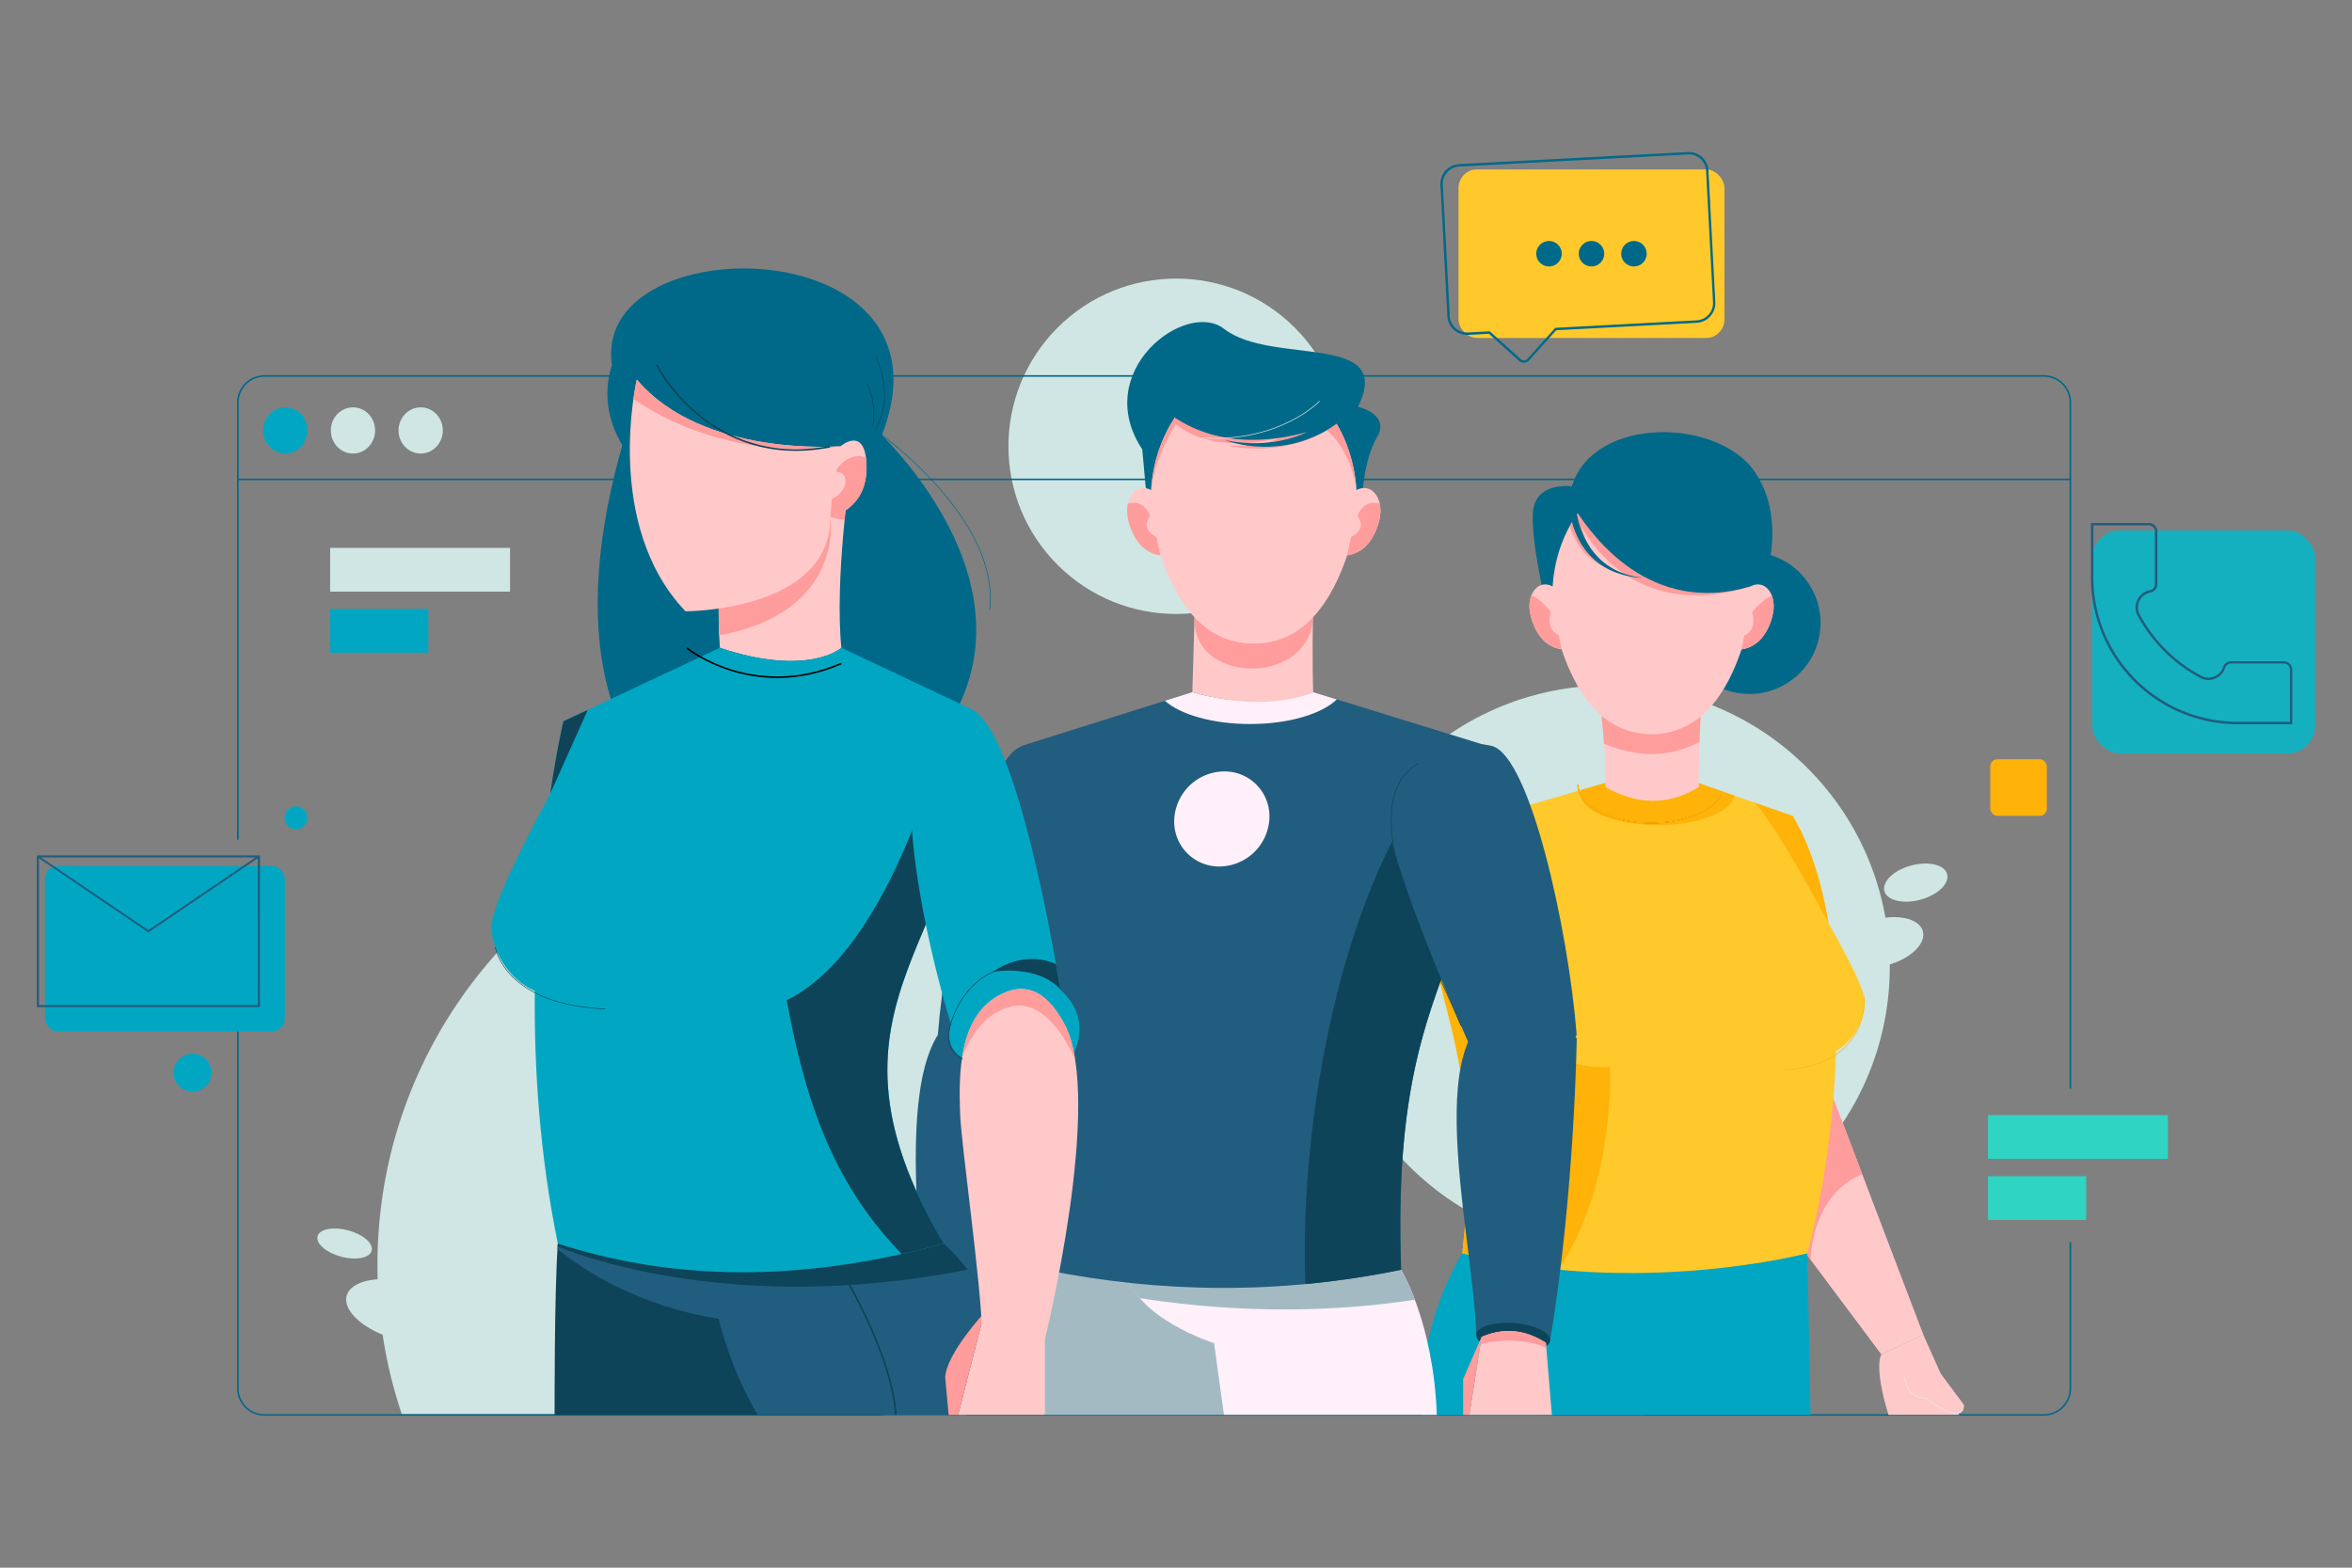 <?xml version="1.0" encoding="UTF-8"?>
<svg xmlns="http://www.w3.org/2000/svg" id="Layer_1" data-name="Layer 1" viewBox="0 0 1440 960">
  <rect x="0" y="0" width="1440" height="960" fill="#808080" stroke="none"/>
  <defs>
    <style>.cls-1,.cls-2{fill:#cfe6e4;}.cls-12,.cls-13,.cls-14,.cls-15,.cls-16,.cls-17,.cls-18,.cls-19,.cls-2,.cls-20,.cls-21,.cls-3,.cls-5,.cls-7{fill-rule:evenodd;}.cls-3,.cls-4{fill:#006989;}.cls-5,.cls-9{fill:#01a7c2;}.cls-6{fill:#15b0bf;}.cls-7{fill:#215d7e;}.cls-15,.cls-8{fill:#ffb208;}.cls-10,.cls-14{fill:#ffc92c;}.cls-11{fill:#2fd4c3;}.cls-12{fill:#ffc9c9;}.cls-13{fill:#ff9c9c;}.cls-17{fill:#eaebed;}.cls-18{fill:#fff0fa;}.cls-19{fill:#a3bac3;}.cls-20{fill:#0e4459;}.cls-21{fill:#e6e6e6;}</style>
  </defs>
  <circle class="cls-1" cx="984.59" cy="592.13" r="172.42" transform="translate(-130.32 869.64) rotate(-45)"></circle>
  <circle class="cls-1" cx="720.11" cy="273.28" r="102.7" transform="translate(17.67 589.24) rotate(-45)"></circle>
  <path class="cls-2" d="M517.19,488.49c158,0,286.13,128.1,286.13,286.12A285.67,285.67,0,0,1,788.42,866H246a285.67,285.67,0,0,1-14.9-91.34C231.06,616.59,359.17,488.49,517.19,488.49Z"></path>
  <path class="cls-2" d="M1148,563.2c14.11-3.78,27.21-.61,29.27,7.07s-7.7,17-21.81,20.77-27.21.61-29.27-7.08,7.7-17,21.81-20.76ZM1170.14,530c10.62-2.84,20.48-.46,22,5.33s-5.81,12.79-16.43,15.63-20.48.46-22-5.32S1159.52,532.81,1170.14,530Z"></path>
  <path class="cls-2" d="M252.42,785.73c19.63,5.26,33.47,17.27,30.91,26.83s-20.55,13-40.18,7.77-33.47-17.27-30.91-26.82S232.79,780.47,252.42,785.73Z"></path>
  <path class="cls-2" d="M213.15,753.42c9.14,2.45,15.58,8,14.39,12.49S218,772,208.83,769.53s-15.59-8-14.4-12.49S204,751,213.15,753.42Z"></path>
  <path class="cls-3" d="M161.8,866H1251.38a15.74,15.74,0,0,0,15.69-15.69V760.71h1v89.55a16.68,16.68,0,0,1-16.64,16.64H161.8a16.68,16.68,0,0,1-16.64-16.64V616.75h1V850.26A15.74,15.74,0,0,0,161.8,866ZM1267.07,666.74h1V246.4a16.7,16.7,0,0,0-16.64-16.64H161.8a16.7,16.7,0,0,0-16.64,16.64V514.16h1V246.4a15.74,15.74,0,0,1,15.69-15.69H1251.38a15.74,15.74,0,0,1,15.69,15.69Z"></path>
  <rect class="cls-4" x="145.63" y="293.08" width="1121.91" height="0.95"></rect>
  <path class="cls-5" d="M174.64,249.44c7.49,0,13.55,6.33,13.55,14.14s-6.06,14.15-13.55,14.15-13.55-6.33-13.55-14.15S167.16,249.44,174.64,249.44Z"></path>
  <path class="cls-2" d="M257.57,249.44c7.48,0,13.55,6.33,13.55,14.14s-6.07,14.15-13.55,14.15S244,271.4,244,263.58,250.08,249.44,257.57,249.44Z"></path>
  <path class="cls-2" d="M216.11,249.44c7.48,0,13.55,6.33,13.55,14.14s-6.07,14.15-13.55,14.15-13.56-6.33-13.56-14.15S208.62,249.44,216.11,249.44Z"></path>
  <rect class="cls-6" x="1280.92" y="324.84" width="136.53" height="136.53" rx="16.97"></rect>
  <path class="cls-7" d="M1281.67,321.74V353.8A88.51,88.51,0,0,0,1369.91,442H1402v-32a3.7,3.7,0,0,0-3.68-3.68h-32.4a3.62,3.62,0,0,0-2.15.71,3.74,3.74,0,0,0-1.35,1.84A10.67,10.67,0,0,1,1360,413a10.84,10.84,0,0,1-3.89,2.63,10.54,10.54,0,0,1-9.12-.5,93.86,93.86,0,0,1-38.19-37.94,10.79,10.79,0,0,1-1.33-4.87,10.61,10.61,0,0,1,1.08-4.93,10.52,10.52,0,0,1,7.76-6,3.69,3.69,0,0,0,3-3.62V325.42a3.69,3.69,0,0,0-3.68-3.68Zm-1.5,32.06V320.24h35.5a5.21,5.21,0,0,1,5.18,5.18v32.39a5.19,5.19,0,0,1-4.22,5.08,9.32,9.32,0,0,0-4,1.75,9.25,9.25,0,0,0-2.48,11.85,92.37,92.37,0,0,0,37.57,37.34,9.3,9.3,0,0,0,3.88,1.11,9.08,9.08,0,0,0,4-.69,8.93,8.93,0,0,0,5.37-5.75,5.19,5.19,0,0,1,1.89-2.58,5.1,5.1,0,0,1,3-1h32.4a5.19,5.19,0,0,1,5.17,5.17v33.44h-33.55a90,90,0,0,1-89.74-89.73Z"></path>
  <rect class="cls-8" x="1218.54" y="464.96" width="34.62" height="34.62" rx="4.3"></rect>
  <rect class="cls-9" x="27.51" y="530.28" width="146.88" height="101.4" rx="7.96"></rect>
  <path class="cls-7" d="M23.17,523.82h136v92.93H22.55V523.82Zm2,1.25,65.63,44.46,65.62-44.46Zm132.66.55L90.84,571l-67-45.42v89.87H157.87Z"></path>
  <circle class="cls-9" cx="117.85" cy="656.91" r="11.6" transform="translate(-429.98 275.74) rotate(-45)"></circle>
  <path class="cls-5" d="M181.27,493.79a7,7,0,1,1-7.05,7A7.05,7.05,0,0,1,181.27,493.79Z"></path>
  <rect class="cls-10" x="892.98" y="103.75" width="162.82" height="103.22" rx="11.32"></rect>
  <path class="cls-3" d="M893.29,100.51l140-7.4A12.08,12.08,0,0,1,1046,104.52L1050.2,185a12.07,12.07,0,0,1-11.4,12.68l-86,4.54-16.67,18.53a4.29,4.29,0,0,1-6,.32l-18.53-16.67-12.78.68a12.09,12.09,0,0,1-12.67-11.41l-4.25-80.48a12.07,12.07,0,0,1,11.4-12.67Zm140-5.92L893.37,102a10.6,10.6,0,0,0-10,11.12l4.25,80.47a10.62,10.62,0,0,0,11.13,10l13.39-.71,19,17.08a2.82,2.82,0,0,0,4-.21l17.08-19,86.57-4.58a10.62,10.62,0,0,0,10-11.12l-4.26-80.51a10.6,10.6,0,0,0-11.12-10Z"></path>
  <path class="cls-3" d="M948.37,147.58a7.79,7.79,0,1,1-7.79,7.79,7.78,7.78,0,0,1,7.79-7.79Zm52,0a7.79,7.79,0,1,1-7.78,7.79,7.79,7.79,0,0,1,7.78-7.79Zm-26,0a7.79,7.79,0,1,1-7.78,7.79A7.79,7.79,0,0,1,974.38,147.58Z"></path>
  <rect class="cls-11" x="1217.14" y="682.87" width="110.14" height="26.78"></rect>
  <rect class="cls-11" x="1217.14" y="720.26" width="60.12" height="26.78"></rect>
  <rect class="cls-1" x="202.13" y="335.52" width="110.14" height="26.78"></rect>
  <rect class="cls-9" x="202.13" y="372.91" width="60.12" height="26.78"></rect>
  <polygon class="cls-12" points="1115.41 654.13 1177.52 817.22 1151.85 829.41 1083.93 738.57 1115.41 654.13"></polygon>
  <path class="cls-13" d="M1115.42,654.13l24.72,64.92c-26.36,10.91-31,39.51-31.65,52.36l-24.56-32.84Z"></path>
  <path class="cls-5" d="M895.34,767.4s-28.31,43.83-24.26,99h237.45l-2-99S1003.44,794.71,895.34,767.4Z"></path>
  <path class="cls-5" d="M895.34,767.4s-28.31,43.83-24.26,99h135.85l13.69-59.49c23.9-5.41,34.82-19.78,39.8-31.31C1020.25,780.65,958.66,783.4,895.34,767.4Z"></path>
  <path class="cls-14" d="M1040,479.52l57.61,20.17h0c10.73,18.21,17.72,40.85,21.85,65.61,6,10.52,11.78,21.16,16,30,3.81,8.1,6.28,14.71,6.3,18.35,0,9.44-5.42,22.83-17.68,30-1.34,45.49-8.57,90.52-17.52,123.78,0,0-103.09,27.31-211.19,0C909.49,634,873.11,620.88,868.06,512.76L983,479.38v2.51c18.85,10.72,37.86,11.77,57.07,0C1040,481.89,1040,481.06,1040,479.52Z"></path>
  <path class="cls-15" d="M1040,479.52l22,7.72c-2.11,10.06-22.41,18-47.13,18-26.14,0-47.33-8.82-47.33-19.7a8.86,8.86,0,0,1,.18-1.71L983,479.38v2.51c18.85,10.72,37.86,11.77,57.07,0C1040,481.89,1040,481.06,1040,479.52Z"></path>
  <path class="cls-15" d="M954,777.45c-21.58-1.66-35.71-4.25-58.69-10.05C909.49,634,873.11,620.88,868.06,512.76l63.81-18.54c9.21,33,22.84,92.75,19.69,148.94,0,0,7.82,11.7,34.14,10.2C985.7,653.36,989.22,725.91,954,777.45Z"></path>
  <path class="cls-15" d="M1074.09,491.45l23.54,8.24h0c10.73,18.21,17.73,40.85,21.85,65.61h0S1088.27,506.09,1074.09,491.45Z"></path>
  <circle class="cls-4" cx="1071.09" cy="381.45" r="43.52" transform="translate(459.32 1339.82) rotate(-77.05)"></circle>
  <path class="cls-3" d="M1075.93,367.85s21.23-43.26-.8-77.76-99.51-35.82-112.78,7.7c0,0-22.83-3.18-23.89,16.45s9,60,9,60Z"></path>
  <path class="cls-12" d="M1011.18,289.23c31.93,0,58.12,30.76,60.59,69.85,8.49-4.43,15.67,4,13.87,15.8l-.49,2.42c-1.41,5.52-5.83,18.45-18.89,20.36.14-.41.28-.83.41-1.25-8.88,27.33-25.2,53.25-55.49,53.25s-46.61-25.92-55.5-53.25c.14.42.27.84.41,1.25-13.05-1.91-17.48-14.84-18.88-20.36l-.49-2.42h0c-1.8-11.78,5.38-20.23,13.87-15.8C953.06,320,979.24,289.23,1011.18,289.23Z"></path>
  <path class="cls-13" d="M1011.18,289.23c30.06,0,55.7,34,60.58,69.85C996,382.81,968.12,321.81,968.12,321.81c6.89,29.85,31.71,30.25,31.71,30.25-26.21-2.38-35.52-19.5-38.77-29.87C972,302.28,990.37,289.23,1011.18,289.23Z"></path>
  <path class="cls-13" d="M1084.79,364.73a20.11,20.11,0,0,1,.85,10.15l-.49,2.42c-1.41,5.52-5.83,18.45-18.89,20.36.14-.41.28-.83.41-1.25-.16.51-.33,1-.5,1.52l1.79-8.72s8-2.65,4.78-14.33C1072.74,374.88,1079.06,366.94,1084.79,364.73Z"></path>
  <path class="cls-3" d="M962.35,308.41s.46.87,1.38,2.37l-3,.39c6,43.92,45,42.59,45,42.59-32.81-3.39-39.38-32.33-40.61-40.8,9.54,14.53,44.63,64.57,106.66,46.12,0,0,.53-7.28,6.28-20.95s-29.72-49.89-29.72-49.89S995.25,275,962.35,308.41Z"></path>
  <path class="cls-12" d="M980.57,438.32A348.42,348.42,0,0,1,983,481.89c18.85,10.72,37.86,11.77,57.07,0,0,0-.17-18.36,1.17-43.08a47,47,0,0,1-60.63-.49Z"></path>
  <path class="cls-13" d="M980.56,438.31c.52,4.74,1,10.45,1.47,17.07,15.51,6.54,36.79,10.51,58.5-1.09.16-4.9.38-10.12.67-15.48a47,47,0,0,1-60.64-.5Z"></path>
  <path class="cls-12" d="M1151.85,829.41s-4.89,6.85,4.37,37h43.26l-22-49.21Z"></path>
  <path class="cls-12" d="M1202.45,860.32l-19.24-25.78c-13-17.36-22.75.49-20.55,6.58,4.29,11.87,20.91,10.8,20.91,10.8l12.81,13.45S1202.57,867.39,1202.45,860.32Z"></path>
  <path class="cls-16" d="M1053.79,487.25c-2.76,5-8.54,9.25-16.22,12.26a74.34,74.34,0,0,1-26.82,4.68c-12.36,0-23.56-2.63-31.67-6.88s-13.18-10.18-13.18-16.72h.38c0,6.39,5,12.18,13,16.38s19.19,6.84,31.49,6.84a74.13,74.13,0,0,0,26.69-4.65c7.59-3,13.3-7.21,16-12.09Z"></path>
  <path class="cls-15" d="M1054,487.37a22.76,22.76,0,0,1-6.27,6.89,42,42,0,0,1-10.07,5.47,65.59,65.59,0,0,1-12.73,3.5,82.58,82.58,0,0,1-14.18,1.2,81.21,81.21,0,0,1-17.17-1.79A58.14,58.14,0,0,1,979,497.52a30.44,30.44,0,0,1-9.85-7.73,14.79,14.79,0,0,1-3.46-9.2v-.24h.86v.24a14,14,0,0,0,3.31,8.71,29.59,29.59,0,0,0,9.54,7.46,57.51,57.51,0,0,0,14.4,5.05,80.74,80.74,0,0,0,17,1.76,82.78,82.78,0,0,0,14-1.18,65.58,65.58,0,0,0,12.57-3.45,42,42,0,0,0,9.85-5.35,21.88,21.88,0,0,0,6-6.64l.12-.21.75.42Z"></path>
  <path class="cls-17" d="M1166.46,843.27s-.58,12.27,13.29,12.94h.07l0,0s16.05,14,22.06,6.68l.29.24c-6.06,7.43-21.58-5.75-22.55-6.59-14.18-.72-13.59-13.29-13.59-13.33Z"></path>
  <path class="cls-15" d="M1141.44,610.32c0,.12,4.4,41.72-49,45.1l0-.38c53-3.36,48.67-44.57,48.66-44.69Z"></path>
  <path class="cls-13" d="M937.47,364.46a20.22,20.22,0,0,0-.84,10.15l.49,2.42c1.4,5.52,5.83,18.45,18.88,20.36-.14-.41-.27-.83-.41-1.25.16.51.33,1,.5,1.52l-1.79-8.72s-8-2.65-4.77-14.33C949.53,374.61,943.21,366.67,937.47,364.46Z"></path>
  <path class="cls-18" d="M857.82,777.56s19.83,32.22,21.85,88.87H749.32l-6.06-43.9s-48.5-15.16-54.57-45Z"></path>
  <path class="cls-19" d="M857.82,777.56a117.62,117.62,0,0,1,8.42,18.35c-65.56,10-125.09,5.76-168.56-1a38.48,38.48,0,0,1-9-17.3Z"></path>
  <path class="cls-19" d="M639.56,777.56v88.87H749.32l-6.06-43.9s-48.5-15.16-54.57-45Z"></path>
  <path class="cls-7" d="M611.4,619.63l26.48,19.6s-10.15,90.62-31.6,179.44c-14.95-7-27.45-3-39.38,3.61C565.93,764.62,537.34,601.65,611.4,619.63Z"></path>
  <path class="cls-7" d="M693.2,471.85s-43.59-21.14-67.05-15.06-46.83,112.28-51.94,176.73c0,0,5.84,23.25,61.32,15.86C635.53,649.38,702,506.19,693.2,471.85Z"></path>
  <path class="cls-7" d="M804,423.84l111.5,34.42c-7.61,139.78-64,138.1-57.69,319.3-74.13,15.21-146.82,14.44-218.26,0l-14-320.82L730,423.84C772.86,436.26,804,423.84,804,423.84Z"></path>
  <path class="cls-20" d="M915.25,462.61h0C906.71,598,851.53,598.27,857.82,777.56a544.37,544.37,0,0,1-58.53,8.76c-3.67-90.18,17.37-218.1,67.29-296.13C887,484.26,903.3,473.25,915.25,462.61Z"></path>
  <path class="cls-18" d="M804,423.84l14.44,4.46c-9.06,8.88-29.41,15.07-53.07,15.07-22.92,0-42.73-5.81-52.19-14.24L730,423.84C772.86,436.26,804,423.84,804,423.84Z"></path>
  <path class="cls-7" d="M846.37,471.85s43.59-21.14,67-15.06,46.83,112.28,51.94,176.73c0,0-5.84,23.25-61.32,15.86C904,649.38,837.61,506.19,846.37,471.85Z"></path>
  <path class="cls-7" d="M937.55,618.08l27.81,17.67s-1.25,95-16.3,185.1c-13.48-8.67-32.42-9-45.23-3.51C902.12,753.83,862.39,605.43,937.55,618.08Z"></path>
  <path class="cls-12" d="M805.26,326.4S802.75,386,804,423.84c0,0-27,13.53-74,0l2.5-85.53Z"></path>
  <path class="cls-13" d="M803.83,378c-.28,18.57-16.77,30.91-36,31.39-17.06.42-37.2-8.41-36.52-31.48,9.2,9.77,21.05,16.11,36.3,16.11S794.64,387.76,803.83,378Z"></path>
  <path class="cls-3" d="M833.85,306.27s.81-24.43,9.21-38.52-11.64-18.68-11.64-18.68c22.9-46.32-52.74-24.92-82-47.7-23.27-18.11-81.74,25.86-50.07,73.86l2.06,22.88,4.16,14.48Z"></path>
  <path class="cls-12" d="M767.61,227.59c33.14,0,60.31,31.92,62.87,72.48,8.81-4.59,16.27,4.18,14.4,16.4l-.51,2.51c-1.46,5.73-6,19.14-19.6,21.13l.43-1.3c-9.22,28.35-26.15,55.25-57.59,55.25s-48.36-26.9-57.58-55.25c.14.43.28.87.43,1.3-13.55-2-18.14-15.4-19.6-21.13l-.51-2.51h0c-1.87-12.23,5.59-21,14.4-16.4C707.31,259.51,734.48,227.59,767.61,227.59Z"></path>
  <path class="cls-13" d="M844.74,308.48a22.56,22.56,0,0,1,.14,8l-.51,2.51c-1.46,5.73-6,19.14-19.6,21.13l2.47-11.28s10.15-4.6,3.92-12.72c0,0,3.06-10.66,13.58-7.63Zm-20,31.63.43-1.3Z"></path>
  <path class="cls-13" d="M767.61,227.59c33.14,0,60.31,31.92,62.87,72.48,0,0-1.84-21.76-18.05-36.69,0,0-24.12,16.83-61.41,9.43,0,0,20.62,1.47,32.37-4.68,0,0-39.4,11.44-63.49-8.32,0,0-12.44,18.81-15.15,40.26C707.31,259.51,734.48,227.59,767.61,227.59Z"></path>
  <path class="cls-3" d="M800.46,264.51c-22.77,6.35-59,10.42-88.41-14.17l22.2-20.57s45.74-13.9,71.45,2.7,16.78,23.82,16.78,23.82c-34.37,28.42-72.54,13.27-72.54,13.27C772.64,274.06,789.74,269.48,800.46,264.51Z"></path>
  <path class="cls-20" d="M927.14,810.2c12.48,1,22.3,5.74,21.92,10.65S938.24,829,925.75,828s-22.3-5.73-21.92-10.65S914.65,809.23,927.14,810.2Z"></path>
  <path class="cls-12" d="M907.08,818.67l-7.48,47.76h50.52l-3.66-44.15C933,813.6,919.89,813.2,907.08,818.67Z"></path>
  <polygon class="cls-13" points="907.08 818.67 895.81 844.51 895.81 866.43 899.6 866.43 907.08 818.67"></polygon>
  <path class="cls-13" d="M923.56,821c8.85,0,16.81,1.54,22.31,4l.85.39-.08-.89-.18-2.18c-13.48-8.68-26.57-9.08-39.38-3.61l-.53,3.39-.17,1.08,1.23-.32A66,66,0,0,1,923.56,821Z"></path>
  <path class="cls-20" d="M868.36,467.78c-36.66,21.32-3.62,94,17.4,140.18,3.43,7.56,6.55,14.4,9,20.2l-.35.14c-2.44-5.81-5.55-12.64-9-20.18-21.07-46.34-54.2-119.17-17.24-140.67Z"></path>
  <path class="cls-18" d="M749.47,472.39a27.47,27.47,0,0,1,27.7,29.11,30.89,30.89,0,0,1-30.53,29.11,27.47,27.47,0,0,1-27.7-29.11A30.89,30.89,0,0,1,749.47,472.39Z"></path>
  <path class="cls-17" d="M808,245.81c-.07.07-24.19,25.52-72.32,22.61l0-.38c48,2.9,72-22.42,72-22.49Z"></path>
  <path class="cls-13" d="M690.49,308.48a22.56,22.56,0,0,0-.14,8l.51,2.51c1.46,5.73,6,19.14,19.6,21.13L708,328.83s-10.15-4.6-3.93-12.72c0,0-3-10.66-13.57-7.63Zm20,31.63c-.15-.43-.29-.87-.43-1.3C710.17,339.24,710.31,339.68,710.46,340.11Z"></path>
  <path class="cls-21" d="M584.87,818.67l6.74,47.76H541.09l4.34-44.15C559.05,813.6,572.14,813.2,584.87,818.67Z"></path>
  <path class="cls-3" d="M531.22,258s120.47,105,37,202.77-255,45.86-186.52-190.58Z"></path>
  <path class="cls-12" d="M520.49,289.35s-9.54,66.2-5.36,107.35c0,0-20.06,18.11-74.4,0,0,0-3.14-43.54,3.43-73.36S520.49,289.35,520.49,289.35Z"></path>
  <path class="cls-13" d="M520.49,289.35s-1.75,12.15-3.42,29.27l-8.61-2S517.6,375,440.33,389c-.57-13.83-1.05-43.53,3.83-65.68C450.72,293.52,520.49,289.35,520.49,289.35Z"></path>
  <path class="cls-3" d="M392.87,287.56s-30.12-26.54-18.2-64.12c-12.68-85.52,214.11-83.75,165.48,42.4l0,.51c2.66,1.94,72.55,53.35,65.92,107.07l-.38-.05c6.66-53.95-64.31-105.65-65.81-106.74a157.46,157.46,0,0,1-9.33,19.45Z"></path>
  <path class="cls-12" d="M389.88,232.44S369,321.25,419.7,374.33c0,0,88.76.22,88.76-57.74,0,0,22.26-4.25,22.07-30.51s-15.89-12.84-15.89-12.84S430.44,280.4,389.88,232.44Z"></path>
  <path class="cls-13" d="M508.46,316.59s22.26-4.25,22.07-30.51a50.71,50.71,0,0,0-.34-5.64c-8-4.35-18.27,4.95-18.2,8.46,0,0,6.26-.07,5.66,6.49s-8.45,10.23-8.45,10.23Z"></path>
  <path class="cls-13" d="M389.88,232.44s-1,4.43-2.09,11.9c60.7,41.19,126.85,28.9,126.85,28.9S430.44,280.4,389.88,232.44Z"></path>
  <path class="cls-20" d="M577.87,761.56c18.6,17.48,45.65,53.69,46.76,104.87H339.55s-.22-76.39,2-104.87Z"></path>
  <path class="cls-7" d="M577.87,761.56c18.6,17.48,45.65,53.69,46.76,104.87H464C447.42,839.53,440,807.56,440,807.56,391.3,799.89,358,778.31,341.3,764.9c.07-1.17.15-2.29.23-3.34Z"></path>
  <path class="cls-20" d="M577.87,761.56a143.65,143.65,0,0,1,14.49,15.91c-151.38,30-250.95-14.24-250.95-14.24,0-.58.08-1.13.12-1.67Z"></path>
  <path class="cls-5" d="M440.73,396.7l-95.79,45S341,458.18,336.88,486c-16.7,31.23-36.44,70-36,82.18.44,12.69,8.87,30.61,26.53,38.69-.44,47.13,3,100.48,14.13,154.68,79.77,25.64,158.37,21.06,236.34,0-91.17-154,28-189.17,17-327.23L515.13,396.7S495.07,414.81,440.73,396.7Z"></path>
  <path class="cls-20" d="M552.06,767.9q12.93-2.85,25.81-6.34c-89.41-151.07,23.5-187.78,17.44-319.35l-17.26,5.68s-31,132.9-96.4,164.56C494.42,682.37,513.62,728,552.06,767.9Z"></path>
  <path class="cls-20" d="M359.89,434.69l-14.95,7S341,458.18,336.88,486Z"></path>
  <path class="cls-5" d="M649.17,605.93C643.4,570.69,619.44,435.56,591,433.21c-57.92-4.77-26.57,135-8.89,193.73-1.85,6.33-2.09,15,6.92,20.8h0c1.07,2.76,1.86,4.38,2.25,4.65,13.92,9.41,46,12.29,56.14-16.43a50.9,50.9,0,0,1,10.15,8.89C665.65,626.52,657.53,613.6,649.17,605.93Z"></path>
  <path class="cls-20" d="M649.17,605.93c-.65-4-1.54-9.29-2.65-15.52C626,581.12,608.07,595,608.07,595,638.22,591.17,649.17,605.93,649.17,605.93Z"></path>
  <polygon class="cls-12" points="636.02 812.81 639.67 820.46 639.67 866.43 586.62 866.43 602.62 803.89 636.02 812.81"></polygon>
  <path class="cls-13" d="M602.62,803.89s-23,24.76-23.94,39.43l2.1,23.11h5.84Z"></path>
  <path class="cls-12" d="M587.84,682.46c.75,19.19,13,104.78,13.41,133.93l38.42,4.07S675.86,673.82,652,627.75c-11.83-22.84-25-24.4-35.52-20.45C586.64,618.48,586.87,657.56,587.84,682.46Z"></path>
  <path class="cls-13" d="M658.16,648.27c-1.3-8-3.29-15-6.16-20.52-11.83-22.84-25-24.4-35.52-20.45-17.57,6.59-24.72,22.84-27.42,40.18,4.79-12.56,13.7-27.08,29.83-31.07C636.94,612,650.34,631.78,658.16,648.27Z"></path>
  <path class="cls-16" d="M420.8,396.49c.12.09,40.55,32.63,94.16,9.36l.38.88c-54.15,23.5-95-9.4-95.13-9.49Z"></path>
  <path class="cls-20" d="M519.26,784.41c.08.14,27.68,47.11,29.7,82l-1,.05c-2-34.64-29.49-81.42-29.57-81.56Z"></path>
  <path class="cls-20" d="M635.8,592.85c-43.27-7.71-53.48,34-53.51,34.13v0s-5.5,15.25,7.15,21.41l-.16.34c-12.76-6.2-7.53-21.35-7.35-21.86.05-.2,10.36-42.18,54-34.41Z"></path>
  <path class="cls-20" d="M303.43,580c0,.1,5.26,35,67.08,37.64l0,.38c-62.13-2.7-67.42-37.86-67.43-38Z"></path>
  <path class="cls-20" d="M402.44,223.19c.09.18,32.23,64.1,105.61,49.89l.18.94c-74.09,14.34-106.55-50.21-106.64-50.4Z"></path>
  <path class="cls-20" d="M536.41,218.77c0,.06,12.11,22.12-.18,44.36l-.33-.19c12.18-22.05.21-43.93.17-44l.34-.18ZM531,234.94l-.34.18a41.82,41.82,0,0,1,3.42,25.66l.38.08A42.3,42.3,0,0,0,531,234.94Z"></path>
</svg>
